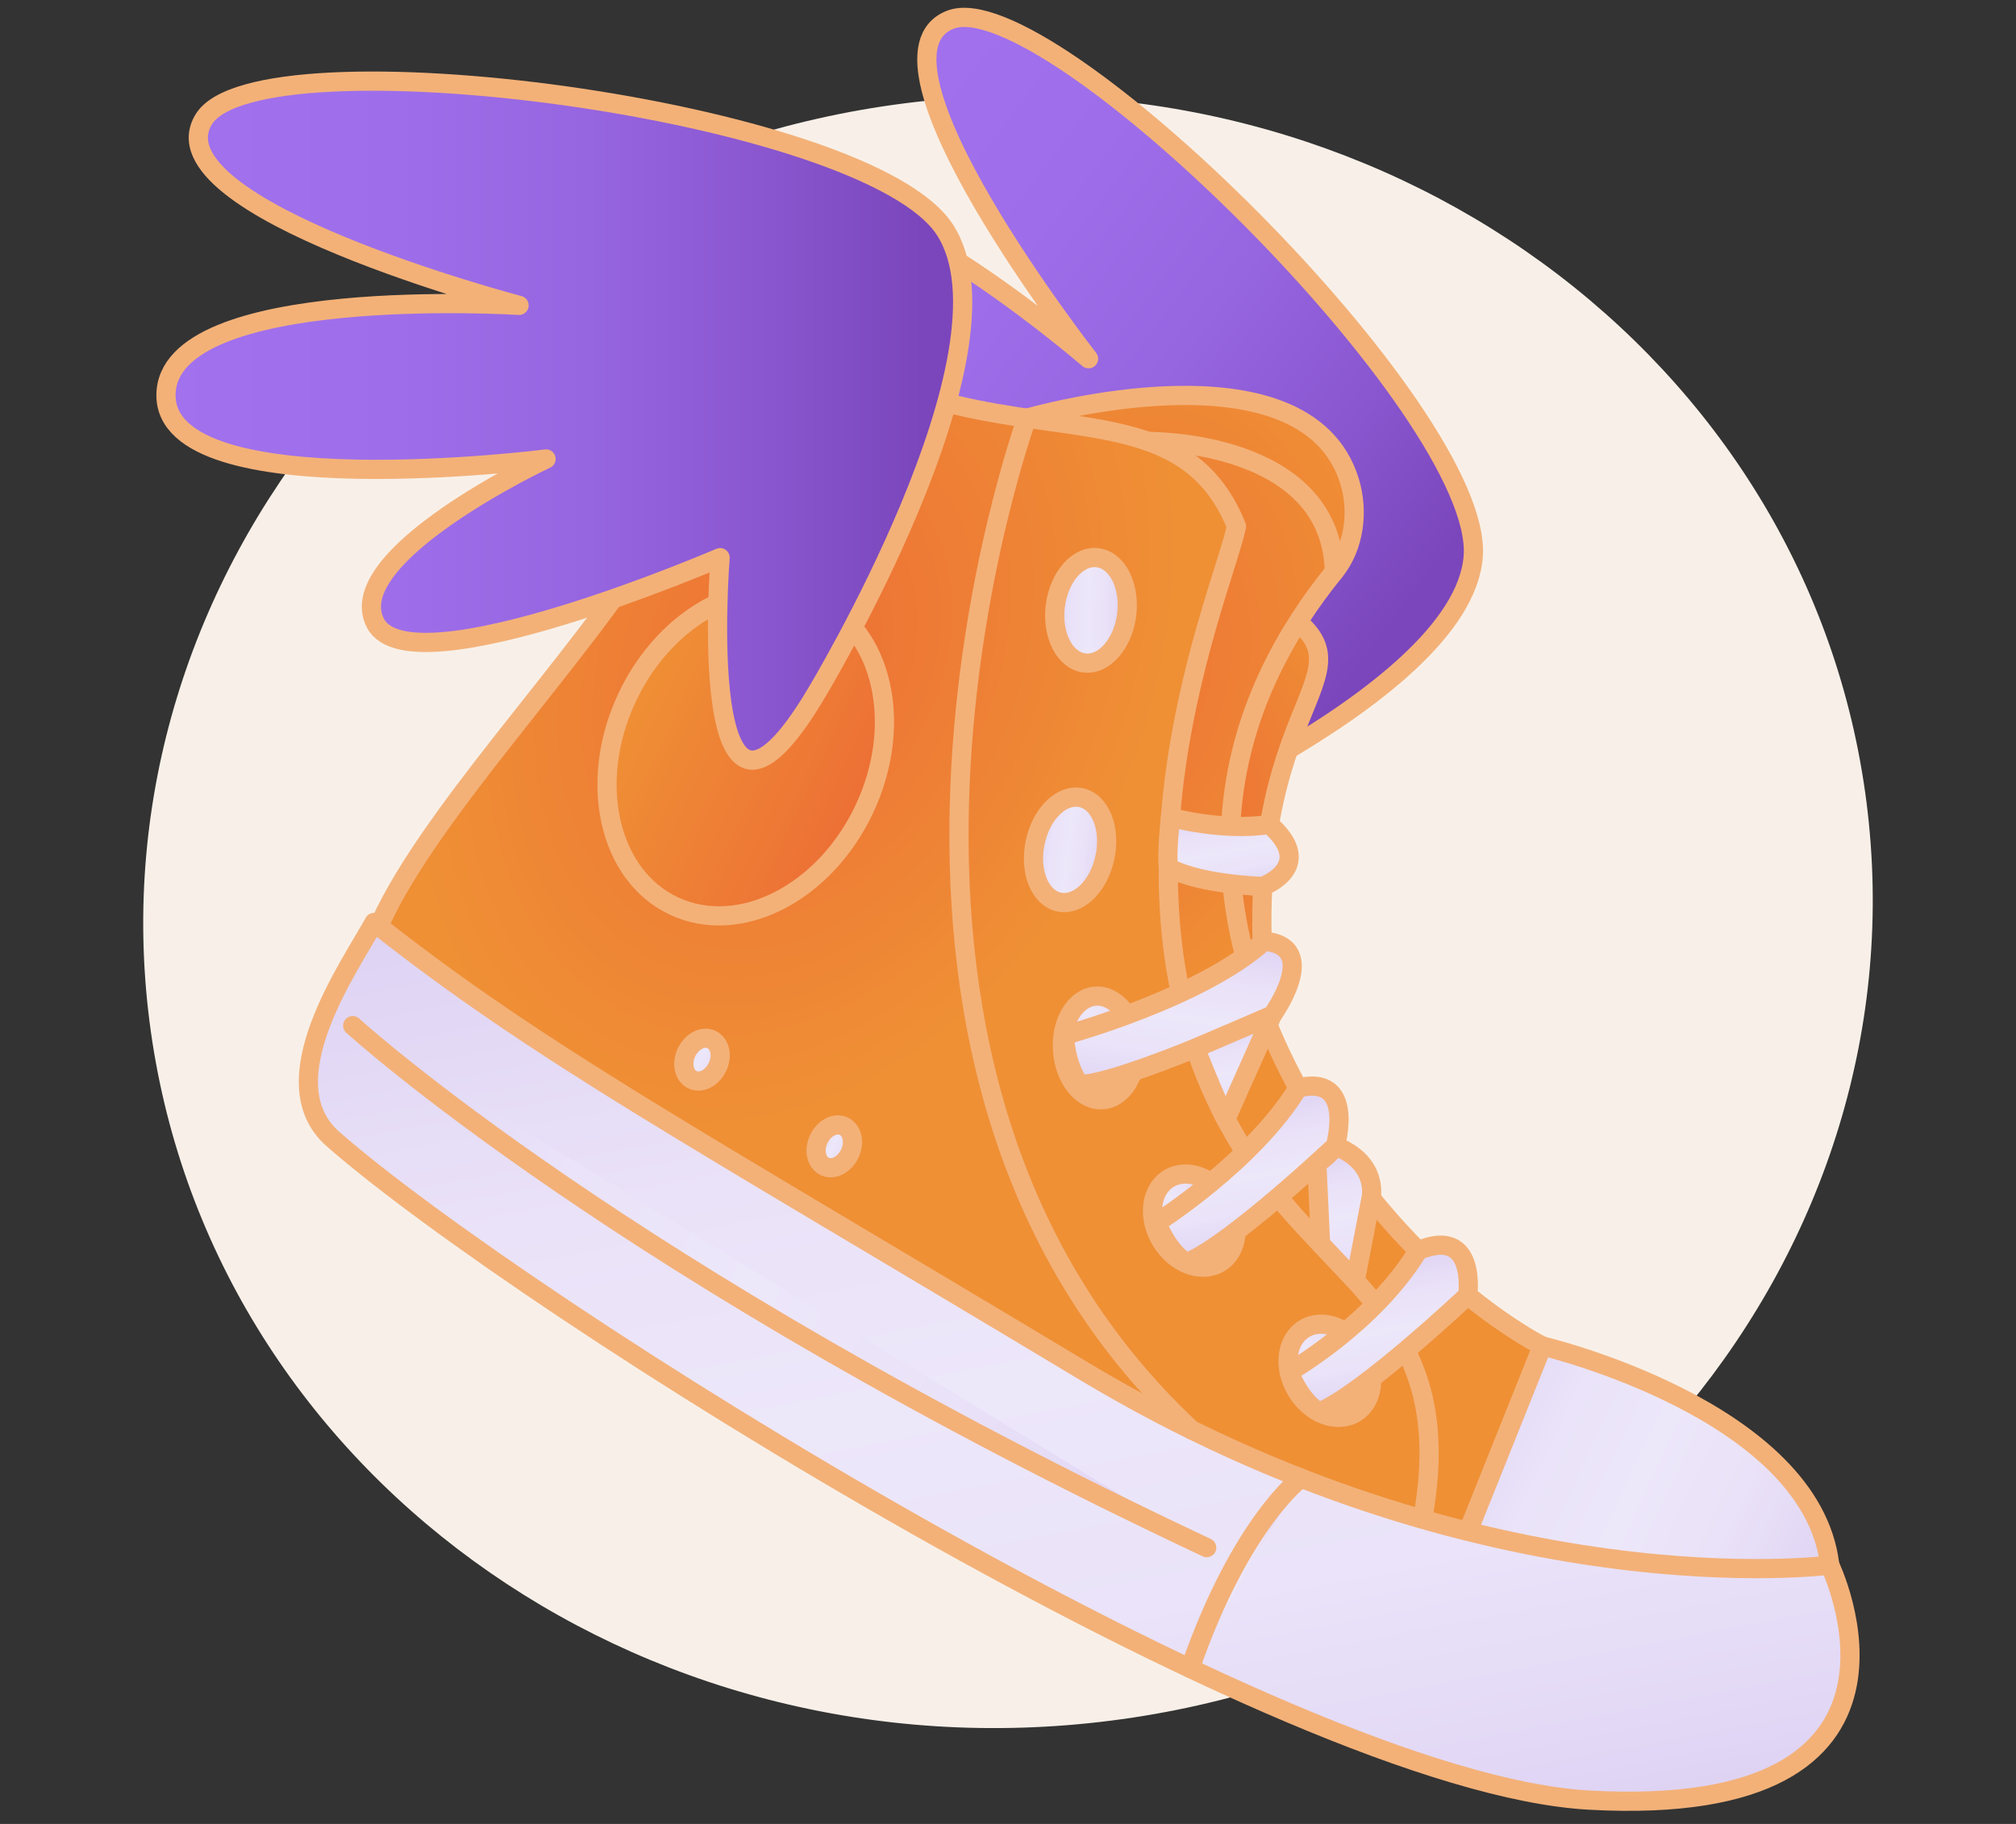 <?xml version="1.0" encoding="UTF-8"?> <svg xmlns="http://www.w3.org/2000/svg" xmlns:xlink="http://www.w3.org/1999/xlink" id="Layer_1" viewBox="0 0 210 190"><rect x="0" y="0" width="210" height="190" fill="#333333" stroke="none"/> <defs> <style>.cls-1{fill:#f8f0e8;}.cls-2{fill:url(#linear-gradient-5);}.cls-2,.cls-3,.cls-4,.cls-5,.cls-6,.cls-7,.cls-8,.cls-9,.cls-10,.cls-11,.cls-12,.cls-13,.cls-14,.cls-15,.cls-16,.cls-17,.cls-18,.cls-19,.cls-20,.cls-21,.cls-22,.cls-23{stroke:#f3b178;stroke-linecap:round;stroke-linejoin:round;stroke-width:2px;}.cls-3{fill:url(#linear-gradient-3);}.cls-4{fill:url(#linear-gradient-6);}.cls-5{fill:url(#linear-gradient-4);}.cls-6{fill:url(#linear-gradient-2);}.cls-7{fill:url(#linear-gradient-7);}.cls-8{fill:url(#linear-gradient-9);}.cls-9{fill:url(#linear-gradient-8);}.cls-10{fill:url(#linear-gradient);}.cls-11{fill:url(#linear-gradient-19);}.cls-12{fill:url(#linear-gradient-17);}.cls-13{fill:url(#linear-gradient-16);}.cls-14{fill:url(#linear-gradient-15);}.cls-15{fill:url(#linear-gradient-18);}.cls-16{fill:url(#linear-gradient-14);}.cls-17{fill:url(#linear-gradient-20);}.cls-18{fill:url(#linear-gradient-13);}.cls-19{fill:url(#linear-gradient-12);}.cls-20{fill:none;}.cls-21{fill:url(#radial-gradient-2);}.cls-22{fill:url(#radial-gradient-3);}.cls-24{fill:url(#linear-gradient-10);}.cls-25{fill:url(#linear-gradient-11);}.cls-23{fill:url(#radial-gradient);}</style> <linearGradient id="linear-gradient" x1="72.35" y1="52.89" x2="155.33" y2="52.89" gradientTransform="translate(51.3 -61.25) rotate(37.27)" gradientUnits="userSpaceOnUse"> <stop offset="0" stop-color="#a171ee"></stop> <stop offset=".29" stop-color="#9e6eea"></stop> <stop offset=".53" stop-color="#9665e0"></stop> <stop offset=".76" stop-color="#8956cf"></stop> <stop offset=".95" stop-color="#7b46bb"></stop> </linearGradient> <radialGradient id="radial-gradient" cx="-5122.41" cy="-1944.22" fx="-5122.41" fy="-1944.22" r=".44" gradientTransform="translate(322130.63 -15017.59) rotate(25.17) scale(55.64 -77.47)" gradientUnits="userSpaceOnUse"> <stop offset="0" stop-color="#ed6f35"></stop> <stop offset=".73" stop-color="#ef9035"></stop> </radialGradient> <linearGradient id="linear-gradient-2" x1="202.84" y1="106.31" x2="246.83" y2="106.31" gradientTransform="translate(10.72 -31.54) rotate(25.17)" gradientUnits="userSpaceOnUse"> <stop offset="0" stop-color="#ded2f3"></stop> <stop offset=".08" stop-color="#e3d9f6"></stop> <stop offset=".26" stop-color="#eae3f9"></stop> <stop offset=".48" stop-color="#ede7fa"></stop> <stop offset=".71" stop-color="#eae2f8"></stop> <stop offset=".95" stop-color="#e0d5f4"></stop> <stop offset="1" stop-color="#ded2f3"></stop> </linearGradient> <radialGradient id="radial-gradient-2" cx="-5158.62" cy="-1929.62" fx="-5158.62" fy="-1929.62" r=".44" gradientTransform="translate(554000.67 -22564.86) rotate(25.17) scale(95.31 -132.7)" xlink:href="#radial-gradient"></radialGradient> <radialGradient id="radial-gradient-3" cx="-5167.13" cy="-1926.04" fx="-5167.13" fy="-1926.04" r=".44" gradientTransform="translate(670501.25 -26376.1) rotate(25.17) scale(115.25 -160.47)" xlink:href="#radial-gradient"></radialGradient> <linearGradient id="linear-gradient-3" x1="-34.94" y1="-4913.84" x2="-102.78" y2="-4820.47" gradientTransform="translate(2244.44 -4234.93) rotate(25.17) scale(1 -1)" xlink:href="#linear-gradient-2"></linearGradient> <linearGradient id="linear-gradient-4" x1="-103.81" y1="-4798.19" x2="-96.96" y2="-4795.03" gradientTransform="translate(2244.44 -4234.93) rotate(25.17) scale(1 -1)" xlink:href="#linear-gradient-2"></linearGradient> <linearGradient id="linear-gradient-5" x1="-95.29" y1="-4821.3" x2="-88.2" y2="-4818.93" gradientTransform="translate(2244.44 -4234.93) rotate(25.17) scale(1 -1)" xlink:href="#linear-gradient-2"></linearGradient> <linearGradient id="linear-gradient-6" x1="-83.26" y1="-4839.93" x2="-77.22" y2="-4835.07" gradientTransform="translate(2244.44 -4234.93) rotate(25.17) scale(1 -1)" xlink:href="#linear-gradient-2"></linearGradient> <linearGradient id="linear-gradient-7" x1="-65.21" y1="-4853.31" x2="-62" y2="-4845.82" gradientTransform="translate(2244.44 -4234.93) rotate(25.17) scale(1 -1)" xlink:href="#linear-gradient-2"></linearGradient> <linearGradient id="linear-gradient-8" x1="-45.78" y1="-4861.46" x2="-42.57" y2="-4853.97" gradientTransform="translate(2244.44 -4234.93) rotate(25.17) scale(1 -1)" xlink:href="#linear-gradient-2"></linearGradient> <linearGradient id="linear-gradient-9" x1="-140.27" y1="-4825.37" x2="-112.96" y2="-4825.37" gradientTransform="translate(2244.44 -4234.93) rotate(25.17) scale(1 -1)" gradientUnits="userSpaceOnUse"> <stop offset="0" stop-color="#ef9035"></stop> <stop offset="1" stop-color="#ed6f35"></stop> </linearGradient> <linearGradient id="linear-gradient-10" x1="-151.59" y1="-4874.16" x2="-47.95" y2="-4874.16" gradientTransform="translate(2244.44 -4234.93) rotate(25.17) scale(1 -1)" xlink:href="#linear-gradient-2"></linearGradient> <linearGradient id="linear-gradient-11" x1="-44.62" y1="-4880.54" x2="-42.15" y2="-4880.54" gradientTransform="translate(2244.44 -4234.93) rotate(25.17) scale(1 -1)" xlink:href="#linear-gradient-2"></linearGradient> <linearGradient id="linear-gradient-12" x1="-118.94" y1="-4856.2" x2="-115.38" y2="-4856.2" gradientTransform="translate(2244.44 -4234.93) rotate(25.17) scale(1 -1)" xlink:href="#linear-gradient-2"></linearGradient> <linearGradient id="linear-gradient-13" x1="-102.62" y1="-4858.51" x2="-99.06" y2="-4858.51" gradientTransform="translate(2244.44 -4234.93) rotate(25.17) scale(1 -1)" xlink:href="#linear-gradient-2"></linearGradient> <linearGradient id="linear-gradient-14" x1="-37.03" y1="-4857.49" x2="-45.71" y2="-4845.55" gradientTransform="translate(2244.44 -4234.93) rotate(25.17) scale(1 -1)" xlink:href="#linear-gradient-2"></linearGradient> <linearGradient id="linear-gradient-15" x1="-55.89" y1="-4849.1" x2="-65.12" y2="-4836.4" gradientTransform="translate(2244.44 -4234.93) rotate(25.17) scale(1 -1)" xlink:href="#linear-gradient-2"></linearGradient> <linearGradient id="linear-gradient-16" x1="-71.78" y1="-4839.02" x2="-77.08" y2="-4822.6" gradientTransform="translate(2244.44 -4234.93) rotate(25.17) scale(1 -1)" xlink:href="#linear-gradient-2"></linearGradient> <linearGradient id="linear-gradient-17" x1="-74.38" y1="-4816.77" x2="-79.59" y2="-4809.6" gradientTransform="translate(2244.44 -4234.93) rotate(25.17) scale(1 -1)" xlink:href="#linear-gradient-2"></linearGradient> <linearGradient id="linear-gradient-18" x1="-63.09" y1="-4837.12" x2="-68.8" y2="-4829.25" gradientTransform="translate(2244.44 -4234.93) rotate(25.17) scale(1 -1)" xlink:href="#linear-gradient-2"></linearGradient> <linearGradient id="linear-gradient-19" x1="-45.51" y1="-4847.91" x2="-53.83" y2="-4836.45" gradientTransform="translate(2244.44 -4234.93) rotate(25.17) scale(1 -1)" xlink:href="#linear-gradient-2"></linearGradient> <linearGradient id="linear-gradient-20" x1="17.29" y1="43.82" x2="100.27" y2="43.82" gradientTransform="matrix(1, 0, 0, 1, 0, 0)" xlink:href="#linear-gradient"></linearGradient> </defs> <path class="cls-1" d="M115.73,179.24c49.39-6.29,84.62-49.11,78.7-95.64C188.5,37.07,143.65,4.47,94.26,10.76,44.87,17.04,9.64,59.86,15.57,106.39c5.93,46.53,50.77,79.14,100.16,72.85Z"></path> <g> <path class="cls-10" d="M113.54,88.28s38.75-15.32,39.92-30.3S109.06-1.92,98.98,2.06c-10.08,3.97,14.41,35.31,14.41,35.31,0,0-27.87-24.11-34.95-14.81-7.07,9.3,27.49,29.25,27.49,29.25,0,0-23.21-4.96-24.5,2.88-1.29,7.84,32.71,16.28,32.71,16.28,0,0-23.92,26.75-.61,17.32Z"></path> <path class="cls-23" d="M114.83,54.57s14.56,4.17,21.05,10.84c6.49,6.67-11.13,11.26-1.48,54.01,6.23,27.63-59.86,18.56-19.56-64.85h0Z"></path> <path class="cls-6" d="M160.66,140.21s28.05,6.63,29.94,22.83c1.89,16.2-36.47,9.63-44.64,3.78-8.17-5.85,14.7-26.6,14.7-26.6Z"></path> <path class="cls-21" d="M106.96,43.57s29.03-8.49,33.63,6.6c.93,3.06,.53,6.76-1.59,9.37-9.71,11.97-18.14,31.57-.94,58.63,10.11,15.91,22.6,22.04,22.6,22.04l-11.34,28.32-3.35-1.71-54.06-66.46,15.05-56.79h0Z"></path> <path class="cls-22" d="M75.32,26.98s1.71,14.25-7.17,29c-7.62,12.65-24.33,29.58-29.03,41.31,0,0,7.74,13.3,40.73,30.61,32.98,17.31,40.94,28.3,66.12,38.92,9.71-30.05-7.3-31.21-17.39-48.63-14.92-25.76-1.14-56.75,.22-63.36-7.44-18.6-31.94-2.02-53.48-27.85Z"></path> <path class="cls-3" d="M38.97,96.09c-2.49,4.53-11.08,16.6-4.28,22.57,19.7,17.27,98.69,67.08,130.85,68.86,37.94,2.1,25.06-24.48,25.06-24.48,0,0-36.11,4.77-77.65-20.18-41.54-24.95-56.8-33.17-73.99-46.76h0Z"></path> <path class="cls-5" d="M112.95,69.06c2.05,.26,4.02-1.98,4.41-5.01,.38-3.03-.97-5.69-3.02-5.95-2.05-.26-4.02,1.98-4.41,5.01-.38,3.03,.97,5.69,3.02,5.95Z"></path> <path class="cls-2" d="M110.33,93.97c2.01,.42,4.15-1.68,4.77-4.68,.63-3.01-.49-5.78-2.5-6.2-2.01-.42-4.15,1.67-4.77,4.68-.63,3.01,.49,5.78,2.5,6.2Z"></path> <path class="cls-4" d="M114.85,114.56c2.11-.14,3.65-2.67,3.45-5.65-.2-2.98-2.07-5.28-4.17-5.14-2.11,.14-3.65,2.67-3.45,5.65,.2,2.98,2.07,5.28,4.17,5.14Z"></path> <path class="cls-7" d="M127.05,131.54c1.91-1.15,2.27-4.05,.81-6.47-1.46-2.42-4.19-3.45-6.1-2.3-1.91,1.15-2.27,4.05-.81,6.47,1.46,2.42,4.19,3.45,6.1,2.3Z"></path> <path class="cls-9" d="M141.17,147.18c1.91-1.15,2.27-4.05,.81-6.47-1.46-2.42-4.19-3.45-6.1-2.3-1.91,1.15-2.27,4.05-.81,6.47,1.46,2.42,4.19,3.45,6.1,2.3Z"></path> <path class="cls-8" d="M70.2,94.38c6.83,3.21,15.71-1.32,19.84-10.11s1.95-18.52-4.88-21.72c-6.83-3.21-15.71,1.32-19.84,10.11-4.13,8.79-1.95,18.52,4.88,21.72Z"></path> <path class="cls-24" d="M36.74,106.84s28.29,25.87,88.96,54.38L36.74,106.84Z"></path> <path class="cls-20" d="M36.74,106.84s28.29,25.87,88.96,54.38"></path> <path class="cls-25" d="M135.52,153.97s-6.28,4.62-11.55,19.82l11.55-19.82Z"></path> <path class="cls-20" d="M135.52,153.97s-6.28,4.62-11.55,19.82"></path> <path class="cls-20" d="M106.96,43.57s-24.27,66.79,17.15,105.38"></path> <path class="cls-19" d="M72.14,112.48c.89,.42,2.05-.18,2.6-1.34s.26-2.43-.63-2.85-2.05,.18-2.6,1.34-.26,2.43,.63,2.85Z"></path> <path class="cls-18" d="M85.92,121.51c.89,.42,2.05-.18,2.6-1.34s.26-2.43-.63-2.85-2.05,.18-2.6,1.34-.26,2.43,.63,2.85Z"></path> <path class="cls-20" d="M119.58,45.99s19.08-.26,19.42,13.55"></path> <path class="cls-16" d="M137.38,147.1c4.5-1.77,15.51-12.16,15.51-12.16,0,0,1.01-7.27-5.16-4.67-4.67,7.66-13.43,12.64-13.43,12.64,0,0,.99,2.86,3.08,4.18Z"></path> <path class="cls-14" d="M123.59,131.54c4.5-1.77,15.51-12.16,15.51-12.16,0,0,2.18-7.56-3.89-6.04-4.67,7.66-14.7,14.02-14.7,14.02,0,0,.99,2.86,3.08,4.18h0Z"></path> <path class="cls-13" d="M112.51,112.99c4.66-.22,20.01-7.23,20.01-7.23,0,0,5.21-7.17-.84-7.72-6.53,5.93-20.81,9.82-20.81,9.82,0,0,.09,3.13,1.63,5.12h0Z"></path> <path class="cls-12" d="M121.93,85.14s5.49,1.51,10.3,.74c5.01,4.4-.7,6.46-.7,6.46,0,0-6.47-.17-9.82-1.97-.21-1.5,.22-5.22,.22-5.22Z"></path> <path class="cls-15" d="M127.69,116.58l4.83-10.82-8,3.43s2.28,5.78,3.17,7.39h0Z"></path> <path class="cls-11" d="M137.17,121.17l.39,8.41,3.61,3.83,1.65-8.61s.84-3.63-3.71-5.41c-.9,1.26-1.94,1.78-1.94,1.78h0Z"></path> <path class="cls-17" d="M85.02,72.24s21.56-35.66,13.42-48.29C90.29,11.32,26.84,3.17,21.22,12.44S54.07,31.81,54.07,31.81c0,0-36.78-2.31-36.78,9.37s39.59,6.63,39.59,6.63c0,0-21.48,10.11-17.76,17.13,3.72,7.02,35.89-6.85,35.89-6.85,0,0-2.84,35.77,10.01,14.15Z"></path> </g> </svg> 